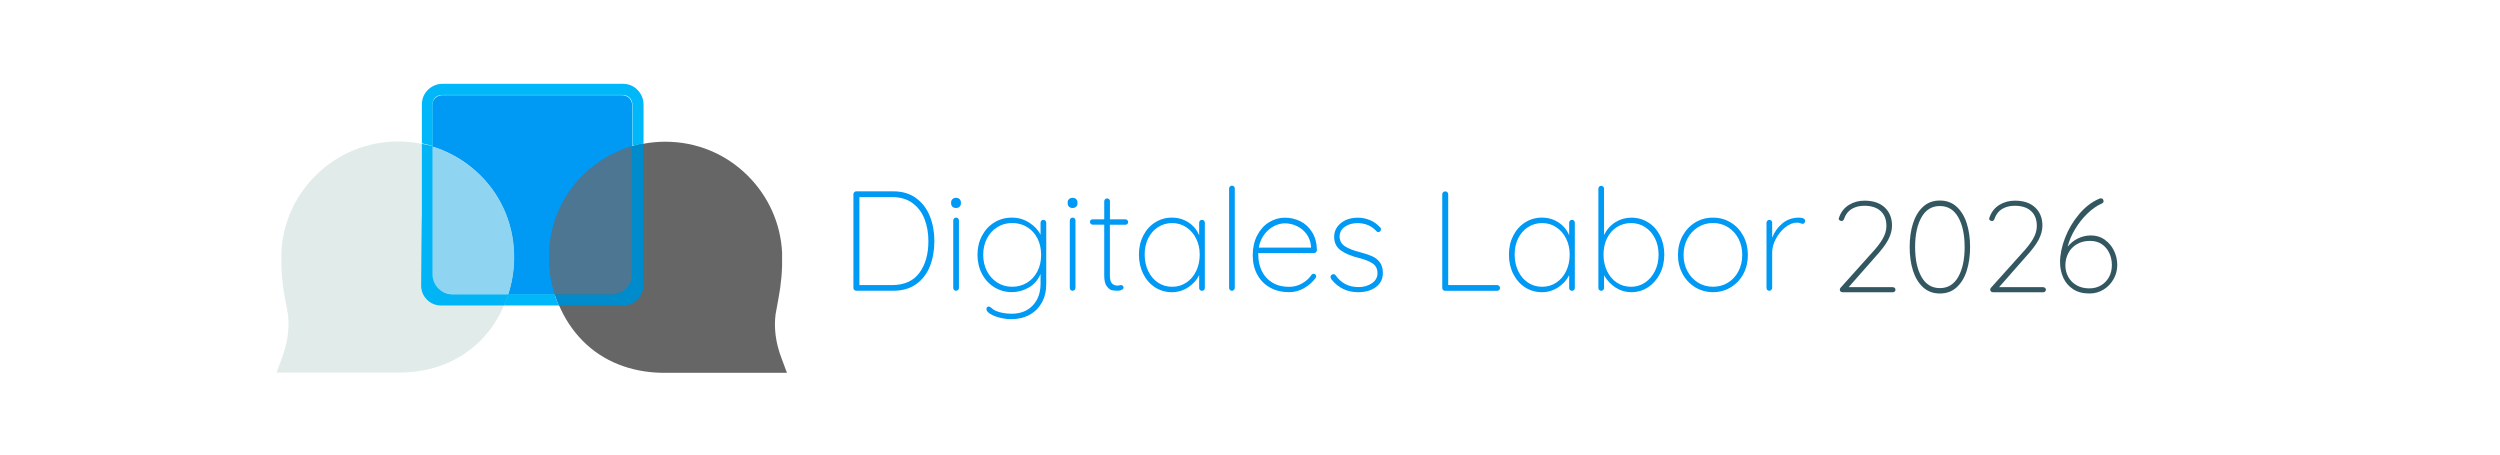 <?xml version="1.0" encoding="UTF-8"?>
<svg id="Capa_1" xmlns="http://www.w3.org/2000/svg" version="1.1" viewBox="0 0 1032 188">
  <!-- Generator: Adobe Illustrator 29.8.2, SVG Export Plug-In . SVG Version: 2.1.1 Build 3)  -->
  <defs>
    <style>
      .st0 {
        fill: #008bcd;
      }

      .st1 {
        fill: #0099f4;
      }

      .st2 {
        fill: none;
        stroke: #666;
        stroke-miterlimit: 10;
        stroke-width: 30px;
      }

      .st3 {
        fill: #8fd4f0;
      }

      .st4 {
        fill: #e1ecea;
      }

      .st5 {
        fill: #00b4f5;
      }

      .st6 {
        fill: #335761;
      }

      .st7 {
        fill: #666;
      }

      .st8 {
        fill: #4c7691;
      }

      .st9 {
        fill: #00b8f9;
      }
    </style>
  </defs>
  <g>
    <path class="st2" d="M270.95,84.4"/>
    <path class="st1" d="M256.85,121.7h-74.3c-1.1,0-2.2-.5-2.9-1.2s-1.2-1.8-1.2-2.9V43.4c0-1.1.5-2.2,1.2-2.9s1.8-1.2,2.9-1.2h74.3c1.1,0,2.2.5,2.9,1.2s1.2,1.8,1.2,2.9v74.2c0,1.1-.5,2.2-1.2,2.9s-1.8,1.2-2.9,1.2Z"/>
    <g>
      <path class="st7" d="M318.05,104.4c-.5-10.4-4.8-20.7-12.7-28.6-17-17-44.6-17-61.6,0-17.6,17.6-15.7,45.8,0,61.6,9,9,20.2,11.7,29.7,11.8h44.6c-3.2-8.8-3.3-15.5-2.7-20.1.6-4.8,2.4-10.2,2.7-19.7v-5.1"/>
      <path class="st7" d="M324.75,153.9h-51.3c-13.2-.2-24.6-4.8-32.9-13.2-8.5-8.6-13.5-20.7-13.8-33.3-.3-13.3,4.6-25.6,13.8-34.8,9.1-9.1,21.2-14.1,34.1-14.1s25,5,34.1,14.1c8.5,8.5,13.5,19.7,14.1,31.6h0v5.4c-.2,7-1.2,11.9-1.9,15.8-.3,1.6-.6,3.1-.8,4.4-.7,5.5,0,11.6,2.4,17.9l2.3,6.2h-.1ZM273.55,144.6h38.4c-1.3-5.6-1.7-10.9-1-16.1.2-1.6.5-3.2.9-4.9.7-3.8,1.6-8.1,1.8-14.3v-4.6h0c-.5-9.7-4.5-18.7-11.4-25.6-7.4-7.4-17.1-11.4-27.5-11.4s-20.2,4.1-27.5,11.4c-16.4,16.4-13.2,41.7,0,55.1,6.7,6.8,15.6,10.3,26.5,10.5l-.2-.1h0Z"/>
    </g>
    <path class="st8" d="M260.95,113.1c0,8.3-8.3,8.3-8.3,8.3h-23.7c-1.4-4.5-2.2-9.3-2.3-14.1-.3-13.3,4.6-25.6,13.8-34.8,5.8-5.8,12.8-9.9,20.4-12.2v52.8h.1Z"/>
    <g>
      <path class="st4" d="M120.85,104.3c.5-10.4,4.8-20.7,12.7-28.6,17-17,44.6-17,61.6,0,17.6,17.6,15.7,45.8,0,61.6-9,9-20.2,11.7-29.7,11.8h-44.6c3.2-8.8,3.3-15.5,2.7-20.1-.6-4.8-2.4-10.2-2.7-19.7v-5.1"/>
      <path class="st4" d="M165.45,153.8h-51.3l2.3-6.2c2.3-6.3,3.1-12.4,2.4-17.9-.2-1.3-.5-2.7-.8-4.4-.8-3.9-1.7-8.8-1.9-15.8v-5.4h0c.6-11.9,5.6-23.2,14.1-31.6,18.8-18.8,49.4-18.8,68.1,0,9.2,9.2,14.1,21.6,13.8,34.8-.3,12.6-5.3,24.7-13.8,33.3-8.4,8.4-19.7,13-32.9,13.2h0ZM127.05,144.5h38.4c10.9-.2,19.8-3.7,26.5-10.5,13.2-13.4,16.4-38.7,0-55.1-7.4-7.4-17.1-11.4-27.5-11.4s-20.2,4.1-27.5,11.4c-6.8,6.8-10.9,15.9-11.4,25.6h0v4.6c.2,6.2,1,10.5,1.8,14.3.3,1.7.6,3.3.9,4.9.7,5.1.3,10.5-1,16.1l-.2.1h0Z"/>
    </g>
    <path class="st3" d="M178.45,60.5c7.3,2.2,14.1,6.2,19.9,11.9,9.3,9.2,14.2,21.6,13.9,34.8-.1,4.9-.9,9.6-2.4,14.2h-23.6s-7.8-.5-7.8-7v-53.9h0Z"/>
    <path class="st9" d="M174.15,59.3v-16.2c0-2.3.9-4.5,2.5-6,1.5-1.5,3.6-2.5,6-2.5h74.5c2.3,0,4.5.9,6,2.5,1.5,1.5,2.5,3.6,2.5,6v16.1c-.8.1-1.9.4-2.9.6-1,.2-1.7.4-1.7.4v-17.1c0-.8-.4-2-1.1-2.7s-1.7-1.2-2.8-1.2h-74.7c-1.1,0-2.1.4-2.8,1.1s-1.1,1.7-1.1,2.8v17.2s-.3-.1-1-.3-1.8-.5-3.3-.8l-.1.1h0Z"/>
    <path class="st0" d="M265.55,59.2v58.7c0,2.3-.9,4.3-2.4,5.8s-3.5,2.4-5.8,2.4h-26.7s-.3-.8-.7-1.8-.8-2.2-1-2.8h23.7c2.3,0,4.3-.9,5.8-2.4s2.4-3.5,2.4-5.8v-53s.3,0,1.1-.3,1.9-.5,3.6-.8h0Z"/>
    <path class="st5" d="M174.15,59.3v29.3c-.1,0-.3,29.3-.3,29.3,0,2.3.9,4.3,2.4,5.8s3.5,2.4,5.8,2.4h26s.4-.8.8-1.8.9-2.2,1.1-2.8h-23.2c-2.3,0-4.3-.9-5.8-2.4s-2.4-3.5-2.4-5.8v-53s-.2,0-.9-.2-1.7-.4-3.4-.7l-.1-.1h0Z"/>
    <path class="st9" d="M209.85,121.5h19.1c.3,1,.7,2.2,1.2,3.4.2.4.4.8.6,1.2h-22.8s.9-1.8,1.8-4.6h.1,0Z"/>
  </g>
  <g>
    <path class="st6" d="M782.13,118.83c.21.21.32.46.32.75,0,.32-.11.58-.32.77-.21.19-.46.3-.75.3h-20.57c-.35,0-.67-.08-.94-.26s-.4-.46-.4-.85c0-.21.08-.44.26-.7l12.53-13.96c2.24-2.38,3.87-4.47,4.9-6.27s1.55-3.56,1.55-5.3c0-2.67-.79-4.73-2.37-6.18-1.59-1.46-3.85-2.19-6.79-2.19-1.96,0-3.67.44-5.15,1.31-1.47.87-2.53,2.25-3.18,4.14-.06.21-.19.41-.35.58-.17.18-.38.26-.67.26-.25,0-.51-.08-.77-.26s-.4-.37-.4-.58c0-.18.08-.49.26-.95.82-2.13,2.15-3.77,4.02-4.9,1.86-1.13,3.99-1.71,6.37-1.71,3.6,0,6.37.95,8.36,2.83s2.99,4.38,2.99,7.46c0,1.88-.52,3.82-1.55,5.81s-2.86,4.4-5.48,7.25l-10.87,12.36h18.23c.29,0,.54.11.75.32h0,.02,0Z"/>
    <path class="st6" d="M793.88,118.63c-1.86-1.7-3.26-3.98-4.19-6.88-.93-2.89-1.38-6.16-1.38-9.78s.46-6.88,1.38-9.78c.93-2.89,2.32-5.18,4.19-6.88s4.16-2.53,6.9-2.53,5.03.84,6.9,2.53c1.86,1.7,3.26,3.98,4.19,6.88s1.38,6.16,1.38,9.78-.46,6.88-1.38,9.78-2.32,5.18-4.19,6.88-4.16,2.53-6.9,2.53-5.03-.84-6.9-2.53ZM808.37,114.29c1.76-3.09,2.63-7.19,2.63-12.3s-.88-9.22-2.63-12.3c-1.76-3.09-4.28-4.64-7.59-4.64s-5.83,1.55-7.59,4.64-2.63,7.19-2.63,12.3.88,9.22,2.63,12.3c1.76,3.09,4.28,4.64,7.59,4.64s5.83-1.55,7.59-4.64Z"/>
    <path class="st6" d="M844.22,118.83c.21.21.32.46.32.75,0,.32-.11.58-.32.77-.21.19-.46.3-.75.3h-20.57c-.35,0-.67-.08-.94-.26s-.4-.46-.4-.85c0-.21.08-.44.26-.7l12.53-13.96c2.24-2.38,3.87-4.47,4.9-6.27s1.55-3.56,1.55-5.3c0-2.67-.79-4.73-2.37-6.18-1.59-1.46-3.85-2.19-6.79-2.19-1.96,0-3.67.44-5.15,1.31-1.47.87-2.53,2.25-3.18,4.14-.06.21-.19.41-.35.58-.17.18-.38.26-.67.26-.25,0-.51-.08-.77-.26s-.4-.37-.4-.58c0-.18.08-.49.26-.95.82-2.13,2.15-3.77,4.02-4.9,1.86-1.13,3.99-1.71,6.37-1.71,3.6,0,6.37.95,8.36,2.83s2.99,4.38,2.99,7.46c0,1.88-.52,3.82-1.55,5.81s-2.86,4.4-5.48,7.25l-10.87,12.36h18.23c.29,0,.54.11.75.32h0,.02,0Z"/>
    <path class="st6" d="M868.86,98.98c1.65,1.15,2.92,2.67,3.81,4.52.89,1.86,1.33,3.82,1.33,5.89s-.49,3.99-1.49,5.78c-1,1.79-2.36,3.25-4.11,4.34s-3.69,1.65-5.86,1.65c-2.74,0-5.01-.6-6.82-1.82-1.82-1.21-3.15-2.79-4.02-4.75s-1.31-4.07-1.31-6.34c0-3.16.7-6.53,2.08-10.1s3.32-6.83,5.81-9.78c2.48-2.95,5.29-5.08,8.42-6.4.21-.06.37-.11.48-.11.35,0,.64.11.85.32.21.21.32.52.32.9,0,.43-.25.75-.75.95-2.02.89-4,2.27-5.94,4.15-1.94,1.88-3.63,4.02-5.06,6.42-1.44,2.39-2.46,4.8-3.07,7.22,1.18-1.46,2.6-2.6,4.26-3.4s3.45-1.23,5.33-1.23c2.16,0,4.08.58,5.73,1.73v.04l.02.02h0ZM867.27,117.81c1.41-.82,2.5-1.96,3.31-3.4.81-1.46,1.2-3.13,1.2-5.01,0-1.73-.35-3.37-1.05-4.9s-1.72-2.75-3.07-3.68-2.99-1.38-4.9-1.38c-2.1,0-3.91.46-5.46,1.38-1.55.93-2.72,2.15-3.51,3.7-.81,1.55-1.2,3.25-1.2,5.09,0,1.67.4,3.22,1.18,4.66.78,1.44,1.92,2.6,3.4,3.46,1.49.87,3.25,1.31,5.28,1.31,1.82,0,3.42-.41,4.82-1.23h0Z"/>
  </g>
  <g>
    <path class="st1" d="M378.18,81.81c2.56,1.87,4.45,4.37,5.68,7.47,1.23,3.11,1.85,6.52,1.85,10.23s-.61,7.34-1.85,10.43-3.12,5.54-5.66,7.35c-2.54,1.82-5.7,2.73-9.49,2.73h-15.24c-.32,0-.58-.12-.83-.35s-.35-.51-.35-.83v-38.68c0-.32.12-.58.35-.83.23-.23.51-.35.83-.35h15.24c3.75,0,6.91.94,9.47,2.81v.02ZM379.49,112.67c2.5-3.34,3.75-7.72,3.75-13.16,0-3.32-.54-6.36-1.61-9.11s-2.74-4.95-4.98-6.59c-2.24-1.64-5.09-2.46-8.53-2.46h-13.36v36.34h13.36c5.08,0,8.87-1.67,11.37-5.01h0Z"/>
    <path class="st1" d="M393.18,85.33c-.37-.35-.56-.8-.56-1.34v-.47c0-.55.19-.99.58-1.34s.9-.53,1.52-.53c.55,0,1,.18,1.38.53.37.35.56.8.56,1.34v.47c0,.55-.19.99-.56,1.34s-.85.53-1.44.53c-.63,0-1.12-.18-1.49-.53h0ZM395.5,119.68c-.23.23-.51.35-.83.35-.35,0-.64-.12-.85-.35s-.32-.51-.32-.83v-27.84c0-.32.12-.58.35-.83.23-.23.51-.35.83-.35.35,0,.63.12.85.35.21.23.32.51.32.83v27.84c0,.32-.12.58-.35.83Z"/>
    <path class="st1" d="M431.57,91.13c.21.23.32.51.32.83v25.2c0,2.97-.6,5.54-1.82,7.73s-2.91,3.88-5.1,5.07c-2.19,1.2-4.69,1.79-7.5,1.79-1.57,0-3.14-.2-4.75-.61-1.6-.41-2.92-.94-3.96-1.59s-1.56-1.3-1.56-1.97c0-.32.08-.57.26-.76s.42-.3.73-.3c.23,0,.58.19,1.06.58.55.55,1.15.95,1.82,1.23,1.91.78,4.08,1.17,6.51,1.17,3.67,0,6.58-1.13,8.73-3.4s3.23-5.26,3.23-8.97v-4.04c-1.06,2.5-2.69,4.38-4.9,5.63s-4.52,1.87-6.94,1.87c-2.66,0-5.07-.68-7.24-2.02s-3.87-3.19-5.1-5.54-1.85-4.96-1.85-7.85.61-5.51,1.85-7.85,2.93-4.18,5.1-5.51,4.58-1.99,7.24-1.99,5.01.7,7.18,2.08c2.17,1.39,3.72,3.06,4.66,5.01v-4.98c0-.32.11-.58.32-.83.21-.23.5-.35.85-.35s.63.12.85.35h0ZM423.95,116.71c1.82-1.11,3.25-2.67,4.27-4.66,1.04-1.99,1.55-4.27,1.55-6.86s-.52-4.87-1.55-6.86c-1.04-1.99-2.47-3.53-4.27-4.63-1.82-1.09-3.86-1.64-6.13-1.64s-4.31.57-6.13,1.7-3.25,2.7-4.27,4.69c-1.04,1.99-1.55,4.24-1.55,6.74s.52,4.75,1.55,6.74c1.04,1.99,2.47,3.57,4.27,4.72,1.82,1.15,3.86,1.72,6.13,1.72s4.31-.56,6.13-1.67h0Z"/>
    <path class="st1" d="M441.3,85.33c-.37-.35-.56-.8-.56-1.34v-.47c0-.55.19-.99.58-1.34s.9-.53,1.52-.53c.55,0,1,.18,1.38.53.37.35.56.8.56,1.34v.47c0,.55-.19.99-.56,1.34s-.85.53-1.44.53c-.63,0-1.12-.18-1.49-.53h0ZM443.61,119.68c-.23.23-.51.35-.83.35-.35,0-.64-.12-.85-.35s-.32-.51-.32-.83v-27.84c0-.32.12-.58.35-.83.23-.23.51-.35.83-.35.35,0,.63.12.85.35.21.23.32.51.32.83v27.84c0,.32-.12.58-.35.83Z"/>
    <path class="st1" d="M465.36,90.9c.23.23.35.49.35.76,0,.32-.11.57-.32.79-.21.21-.48.32-.79.32h-6.44v20.86c0,1.72.31,2.86.91,3.43.6.57,1.38.85,2.32.85.16,0,.38-.04.68-.12.3-.07.54-.12.73-.12.27,0,.51.11.7.32.19.21.3.46.3.73,0,.35-.23.66-.7.91-.47.25-1.02.38-1.64.38-.97,0-1.8-.06-2.47-.2s-1.35-.67-2.08-1.59-1.08-2.41-1.08-4.49v-20.98h-4.8c-.28,0-.53-.12-.76-.35s-.35-.49-.35-.76c0-.32.11-.57.32-.79.21-.21.48-.32.79-.32h4.8v-7.45c0-.32.12-.58.35-.83.23-.23.51-.35.83-.35.35,0,.63.12.85.35.21.23.32.51.32.83v7.45h6.44c.27,0,.53.12.76.35h-.02Z"/>
    <path class="st1" d="M497.04,91.13c.21.23.32.51.32.83v26.91c0,.32-.12.58-.35.83s-.51.35-.83.35c-.35,0-.64-.12-.85-.35s-.32-.51-.32-.83v-5.28c-.97,1.99-2.48,3.66-4.52,5.01-2.03,1.34-4.27,2.02-6.74,2.02s-4.9-.68-6.97-2.02c-2.07-1.34-3.69-3.21-4.87-5.57-1.17-2.36-1.76-5.01-1.76-7.95s.59-5.5,1.79-7.83c1.19-2.33,2.82-4.14,4.9-5.45,2.07-1.31,4.38-1.97,6.92-1.97s4.82.67,6.86,1.99c2.03,1.33,3.5,3.11,4.39,5.33v-5.22c0-.32.11-.58.32-.83.21-.23.5-.35.85-.35s.63.12.85.35v.02ZM489.71,116.66c1.73-1.15,3.1-2.74,4.07-4.77.97-2.03,1.46-4.3,1.46-6.8s-.49-4.57-1.46-6.56-2.34-3.57-4.07-4.72c-1.74-1.15-3.68-1.73-5.83-1.73s-4.1.56-5.83,1.67c-1.74,1.11-3.1,2.66-4.07,4.63-.97,1.97-1.46,4.21-1.46,6.71s.49,4.77,1.46,6.8,2.33,3.63,4.04,4.77c1.72,1.15,3.67,1.72,5.86,1.72s4.09-.57,5.83-1.72h0Z"/>
    <path class="st1" d="M509.37,119.68c-.23.23-.51.35-.83.35-.35,0-.64-.12-.85-.35s-.32-.51-.32-.83v-41.03c0-.32.12-.58.35-.83.23-.23.51-.35.83-.35.35,0,.63.12.85.35.21.23.32.51.32.83v41.03c0,.32-.12.58-.35.83Z"/>
    <path class="st1" d="M543.02,113.32c.19.21.3.46.3.73s-.08.51-.23.7c-1.29,1.72-2.89,3.12-4.8,4.22-1.92,1.09-3.97,1.64-6.16,1.64-2.93,0-5.53-.62-7.8-1.87-2.27-1.25-4.03-3.03-5.3-5.33-1.27-2.31-1.9-4.98-1.9-8.03s.61-5.87,1.85-8.23c1.23-2.36,2.86-4.17,4.9-5.42s4.2-1.87,6.51-1.87,4.44.5,6.42,1.49,3.59,2.49,4.83,4.49c1.25,1.99,1.91,4.45,1.99,7.39,0,.32-.12.59-.35.85-.23.25-.51.38-.83.38h-23.03v.76c0,2.42.49,4.64,1.46,6.66.97,2.01,2.42,3.61,4.34,4.77,1.91,1.17,4.22,1.76,6.92,1.76,1.87,0,3.64-.45,5.3-1.38,1.66-.92,2.96-2.08,3.89-3.49.27-.35.6-.53.99-.53.27,0,.51.11.7.32v-.02ZM525.93,93.33c-1.5.76-2.84,1.89-3.99,3.4-1.15,1.5-1.93,3.33-2.32,5.48h21.57v-.53c-.19-1.99-.83-3.7-1.9-5.13-1.08-1.43-2.4-2.51-3.99-3.25-1.59-.74-3.24-1.11-4.95-1.11-1.45,0-2.92.38-4.42,1.14Z"/>
    <path class="st1" d="M549.23,114.23c0-.27.16-.53.47-.76.19-.19.43-.3.7-.3.39,0,.7.16.94.47,2.26,3.25,5.43,4.87,9.49,4.87,2.07,0,3.88-.52,5.45-1.56,1.56-1.04,2.35-2.43,2.35-4.19s-.69-3.14-2.05-4.04c-1.37-.9-3.25-1.64-5.63-2.23-3.16-.78-5.66-1.83-7.47-3.13-1.82-1.31-2.73-3.15-2.73-5.54s.92-4.21,2.75-5.71,4.2-2.25,7.09-2.25c1.6,0,3.19.32,4.77.94,1.59.62,3.02,1.62,4.31,2.99.27.23.41.51.41.83,0,.35-.14.67-.41.94-.32.16-.57.23-.76.23-.28,0-.51-.12-.7-.35-2.03-2.23-4.65-3.34-7.85-3.34-2.07,0-3.82.51-5.25,1.52-1.43,1.02-2.14,2.42-2.14,4.22.12,1.68.89,2.98,2.32,3.89s3.52,1.72,6.3,2.43c1.99.51,3.64,1.07,4.95,1.67,1.31.6,2.35,1.46,3.13,2.55s1.18,2.52,1.18,4.27c0,2.47-.95,4.4-2.85,5.83-1.89,1.43-4.37,2.14-7.42,2.14-4.45,0-8.1-1.76-10.96-5.28-.28-.43-.41-.8-.41-1.11h0Z"/>
    <path class="st1" d="M618.86,118.04c.23.23.35.51.35.83,0,.35-.12.64-.35.85-.23.21-.51.32-.82.32h-21.51c-.35,0-.64-.12-.85-.35s-.32-.51-.32-.83v-38.68c0-.32.12-.58.35-.83.23-.23.53-.35.88-.35s.65.12.88.35.35.51.35.83v37.51h20.22c.32,0,.58.12.82.35h0Z"/>
    <path class="st1" d="M649.77,91.13c.21.23.32.51.32.83v26.91c0,.32-.12.58-.35.83-.23.23-.51.35-.82.35-.35,0-.64-.12-.85-.35s-.32-.51-.32-.83v-5.28c-.97,1.99-2.48,3.66-4.52,5.01-2.03,1.34-4.27,2.02-6.74,2.02s-4.9-.68-6.97-2.02c-2.07-1.34-3.69-3.21-4.87-5.57s-1.76-5.01-1.76-7.95.59-5.5,1.79-7.83c1.19-2.33,2.82-4.14,4.9-5.45,2.07-1.31,4.38-1.97,6.92-1.97s4.82.67,6.86,1.99c2.03,1.33,3.5,3.11,4.39,5.33v-5.22c0-.32.11-.58.32-.83.21-.23.5-.35.85-.35s.63.12.85.35v.02ZM642.44,116.66c1.73-1.15,3.1-2.74,4.07-4.77s1.46-4.3,1.46-6.8-.49-4.57-1.46-6.56-2.34-3.57-4.07-4.72c-1.74-1.15-3.68-1.73-5.83-1.73s-4.09.56-5.83,1.67c-1.74,1.11-3.1,2.66-4.07,4.63-.97,1.97-1.46,4.21-1.46,6.71s.49,4.77,1.46,6.8,2.33,3.63,4.04,4.77,3.67,1.72,5.86,1.72,4.09-.57,5.83-1.72h0Z"/>
    <path class="st1" d="M680.39,91.81c2.07,1.31,3.69,3.12,4.87,5.45,1.18,2.33,1.76,4.93,1.76,7.83s-.59,5.52-1.79,7.88-2.83,4.23-4.9,5.6c-2.07,1.37-4.38,2.05-6.92,2.05-2.31,0-4.43-.61-6.39-1.85-1.96-1.23-3.58-2.94-4.87-5.13v5.22c0,.32-.11.58-.32.83-.21.23-.5.35-.85.35-.32,0-.58-.12-.82-.35s-.35-.51-.35-.83v-40.97c0-.32.11-.58.32-.83.21-.23.5-.35.85-.35s.63.12.85.35c.21.23.32.51.32.83v19.11c1.17-2.31,2.74-4.07,4.72-5.3s4.15-1.85,6.54-1.85c2.58,0,4.9.66,6.97,1.97h0ZM679.1,116.63c1.72-1.17,3.08-2.76,4.07-4.77s1.49-4.26,1.49-6.77-.5-4.74-1.49-6.71-2.35-3.51-4.07-4.63c-1.72-1.11-3.65-1.67-5.8-1.67s-4.15.56-5.89,1.67c-1.74,1.11-3.09,2.66-4.04,4.63-.95,1.97-1.44,4.21-1.44,6.71s.49,4.77,1.46,6.8,2.33,3.63,4.04,4.77,3.67,1.72,5.86,1.72,4.08-.58,5.8-1.76h0Z"/>
    <path class="st1" d="M719.66,113.08c-1.25,2.33-2.98,4.16-5.18,5.51-2.21,1.34-4.66,2.02-7.35,2.02s-5.15-.68-7.35-2.02-3.95-3.19-5.22-5.54-1.9-4.94-1.9-7.8.63-5.51,1.9-7.85,2.99-4.19,5.18-5.54,4.65-2.02,7.38-2.02,5.15.68,7.35,2.02,3.93,3.2,5.18,5.54c1.25,2.35,1.87,4.96,1.87,7.85s-.62,5.5-1.87,7.83h0ZM717.64,98.51c-1.04-1.99-2.48-3.57-4.31-4.72-1.84-1.15-3.91-1.73-6.21-1.73s-4.33.57-6.18,1.73c-1.85,1.15-3.31,2.73-4.37,4.72-1.06,1.99-1.59,4.24-1.59,6.74s.53,4.69,1.59,6.68,2.51,3.57,4.37,4.72,3.92,1.72,6.18,1.72,4.38-.57,6.21-1.7c1.84-1.13,3.27-2.71,4.31-4.72s1.56-4.25,1.56-6.71-.52-4.75-1.56-6.74Z"/>
    <path class="st1" d="M745.15,91.19c0,.35-.1.65-.3.88s-.45.35-.76.35c-.12,0-.4-.08-.85-.26-.45-.18-.93-.26-1.44-.26-1.6,0-3.21.64-4.8,1.9-1.6,1.27-2.91,2.87-3.93,4.8-1.02,1.94-1.52,3.8-1.52,5.6v14.65c0,.32-.12.58-.35.83-.23.23-.51.35-.82.35-.35,0-.64-.12-.85-.35s-.32-.51-.32-.83v-26.91c0-.32.12-.58.35-.83.23-.23.51-.35.82-.35.35,0,.63.12.85.35.21.23.32.51.32.83v6.21c.9-2.38,2.3-4.36,4.19-5.92,1.89-1.57,4.14-2.36,6.71-2.4,1.8,0,2.7.45,2.7,1.34Z"/>
  </g>
</svg>